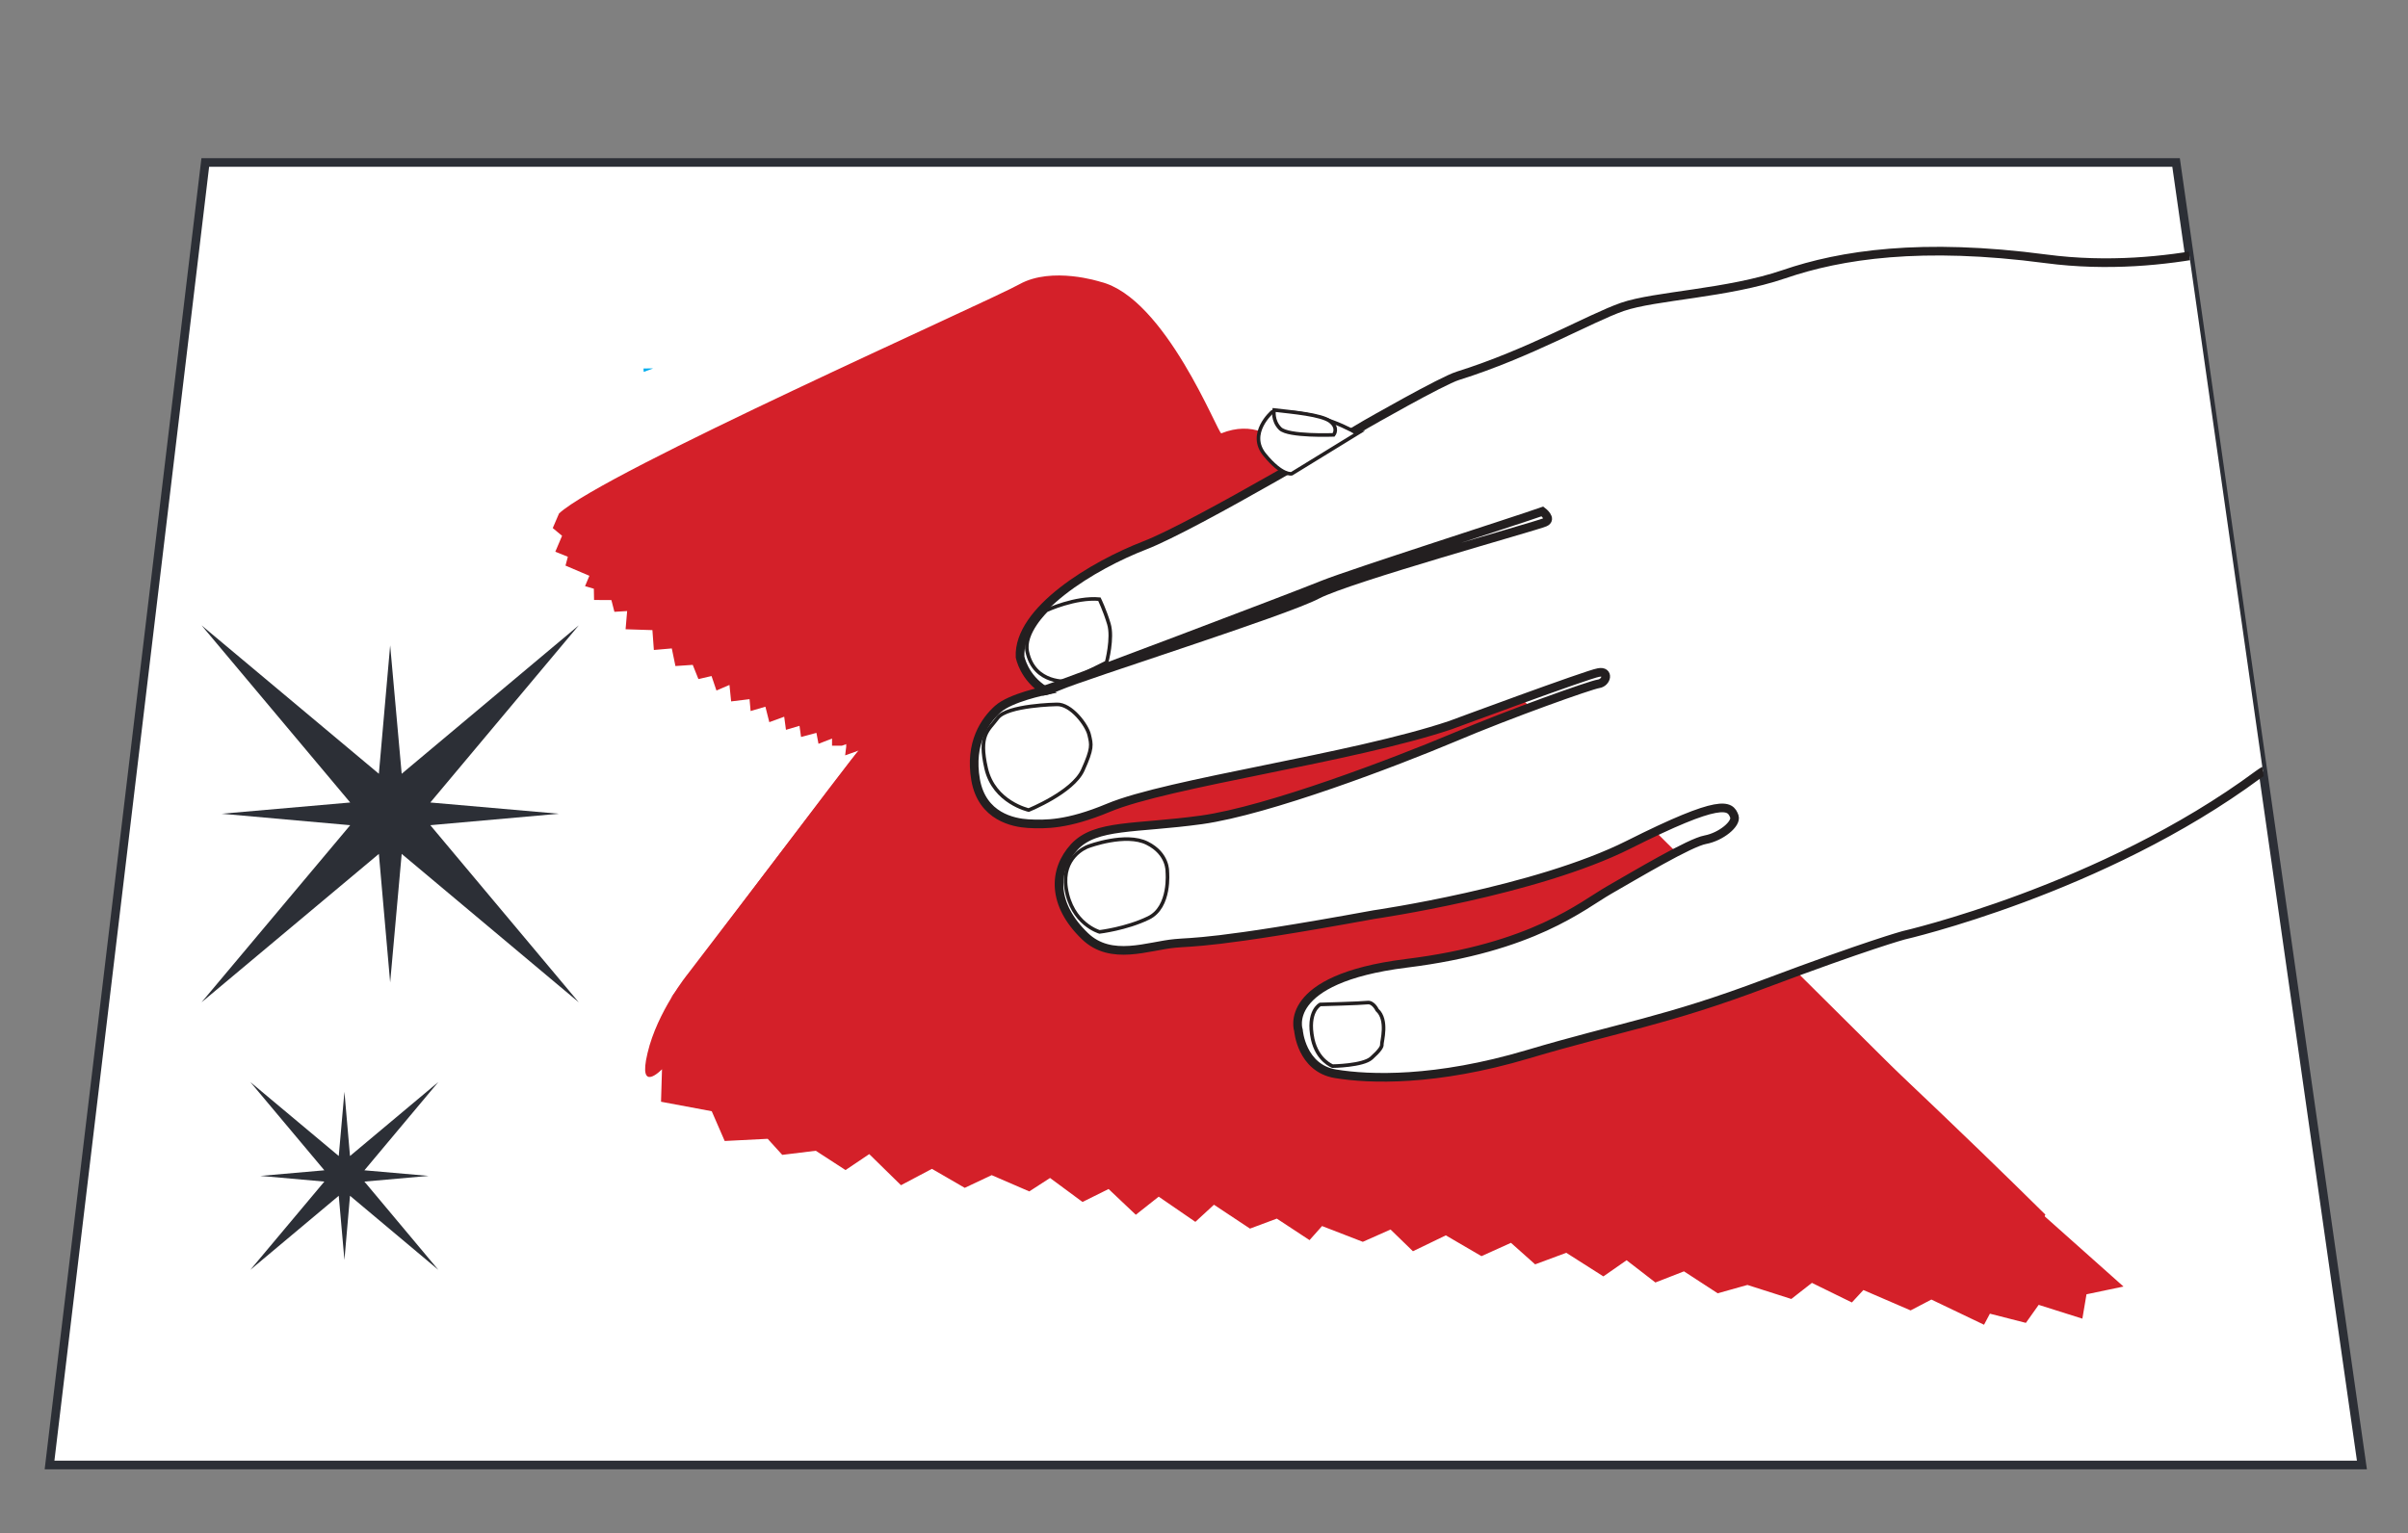 <?xml version="1.0" encoding="utf-8"?>
<!-- Generator: Adobe Illustrator 15.0.0, SVG Export Plug-In . SVG Version: 6.00 Build 0)  -->
<!DOCTYPE svg PUBLIC "-//W3C//DTD SVG 1.0//EN" "http://www.w3.org/TR/2001/REC-SVG-20010904/DTD/svg10.dtd">
<svg version="1.0" id="Слой_1" xmlns="http://www.w3.org/2000/svg" xmlns:xlink="http://www.w3.org/1999/xlink" x="0px" y="0px"
	 width="69.563px" height="44.298px" viewBox="0 12.298 69.563 44.298" enable-background="new 0 12.298 69.563 44.298"
	 xml:space="preserve">
<rect x="0" y="12.298" width="69.563" height="44.298" fill="#808080" stroke="none"/>
<polygon fill="#FFFFFF" points="62.863,16.993 68.232,54.631 1.431,54.631 5.93,16.993 "/>
<polygon fill="none" stroke="#2C2F36" stroke-width="0.25" stroke-miterlimit="10" points="62.863,16.993 68.232,54.631 
	1.431,54.631 5.93,16.993 "/>
<g>
	<defs>
		<path id="SVGID_1_" d="M18.59,22.946l0.006,0.099l0.274-0.102C18.779,22.943,18.683,22.946,18.59,22.946"/>
	</defs>
	<clipPath id="SVGID_2_">
		<use xlink:href="#SVGID_1_"  overflow="visible"/>
	</clipPath>
	
		<linearGradient id="SVGID_3_" gradientUnits="userSpaceOnUse" x1="-2428.416" y1="-3766.567" x2="-2425.507" y2="-3766.567" gradientTransform="matrix(-0.034 -0.015 -0.015 0.034 -118.433 115.16)">
		<stop  offset="0" style="stop-color:#3ABEEE"/>
		<stop  offset="0.77" style="stop-color:#3ABEEE"/>
		<stop  offset="1" style="stop-color:#00ADEE"/>
	</linearGradient>
	<polygon clip-path="url(#SVGID_2_)" fill="url(#SVGID_3_)" points="18.825,23.147 18.553,23.031 18.632,22.841 18.907,22.96 	"/>
</g>
<g>
	<defs>
		<polygon id="SVGID_4_" points="7.234,54.631 68.232,54.631 62.863,16.993 7.234,13.326 		"/>
	</defs>
	<clipPath id="SVGID_5_">
		<use xlink:href="#SVGID_4_"  overflow="visible"/>
	</clipPath>
	<path clip-path="url(#SVGID_5_)" fill="#D42029" d="M35.282,24.819c-0.088,0.034-1.61-3.924-3.497-4.379
		c0,0-1.39-0.453-2.334,0.071c-0.945,0.526-12.038,5.443-13.302,6.625l-0.181,0.421l0.269,0.224l-0.195,0.459l0.362,0.147
		l-0.068,0.255l0.69,0.294l-0.125,0.3l0.254,0.074l0.006,0.325l0.501,0.003l0.087,0.339l0.368-0.022l-0.045,0.526l0.775,0.025
		l0.042,0.574l0.518-0.045l0.105,0.509l0.5-0.034l0.164,0.41l0.379-0.087l0.142,0.418l0.376-0.161l0.048,0.476l0.532-0.065
		l0.031,0.343l0.427-0.125l0.113,0.447l0.43-0.158l0.051,0.379l0.391-0.116l0.045,0.323l0.444-0.119l0.06,0.316l0.391-0.152v0.206
		c0.096-0.002,0.192-0.002,0.286,0l0.13-0.045l-0.005,0.051c2.476,0.094,5.095,1.542,7.015,0.646
		c3.242-1.384,5.458-4.185,7.054-7.429l-0.628-0.625C37.887,26.443,37.061,24.109,35.282,24.819"/>
	<path clip-path="url(#SVGID_5_)" fill="#D42029" d="M24.455,33.797l-0.04,0.328l0.391-0.139l-4.94,6.459
		c0,0-0.877,1.078-1.16,2.283c-0.289,1.205,0.418,0.467,0.418,0.467l-0.028,0.939l1.465,0.274l0.374,0.86l1.242-0.063l0.421,0.464
		l0.968-0.119l0.86,0.558l0.685-0.461l0.917,0.899l0.894-0.473l0.948,0.549l0.778-0.367l1.086,0.47l0.6-0.388l0.938,0.693
		l0.753-0.374l0.786,0.744l0.662-0.523l1.059,0.728l0.537-0.495l1.041,0.69l0.775-0.289l0.945,0.622l0.362-0.407l1.177,0.456
		l0.801-0.356l0.647,0.628l0.95-0.459l1.03,0.601l0.852-0.385l0.698,0.622l0.9-0.334l1.072,0.682l0.67-0.467l0.832,0.643
		l0.826-0.322l0.974,0.634l0.859-0.241l1.268,0.405l0.595-0.465l1.154,0.566l0.333-0.359l1.364,0.589l0.6-0.314l1.521,0.728
		l0.17-0.32l1.039,0.266l0.37-0.521l1.262,0.399l0.119-0.704l1.069-0.224l-2.801-2.496L38.5,27.065
		c-1.59,3.247-3.816,6.048-7.056,7.426C29.524,35.393,26.927,33.891,24.455,33.797"/>
	<path clip-path="url(#SVGID_5_)" fill="#D42029" d="M19.368,41.148c0,0,0.521-0.583,0.917-0.252s0.538,0.501,0.538,0.501
		l1.148-0.422l0.656,0.981l0.928-0.404l0.896,0.925l0.891-0.316l0.611,0.696l0.837-0.188l0.611,1.075l0.877-0.534l0.866,0.746
		l0.972-0.387l0.674,0.934l1.069-0.346l0.532,0.767l0.868-0.271l0.665,0.716l0.707-0.396l1.021,0.875l0.416-0.467l1.148,0.713
		l0.69-0.354l1.047,0.446l0.65-0.257l1.007,0.653l0.68-0.568l0.877,0.588l1.129-0.376l0.761,0.603l0.6-0.501l0.693,0.518l0.88-0.54
		l1.075,0.625l0.931-0.407l0.713,0.47l0.546-0.518l0.849,0.526l0.725-0.388l0.486,0.531l0.605-0.243l0.428,0.34l0.563-0.328
		l0.518,0.441l0.535-0.309l0.362,0.343l0.475-0.227l0.456,0.391l0.48-0.309l0.433,0.24l0.441-0.212l0.352,0.254l0.446-0.291
		l0.388,0.359l0.431-0.249l0.478,0.314l0.063-0.104l0.079-0.159c0,0-5.412-5.369-8.25-7.673c-2.334-1.893-15.362-5.763-22.525-5.055
		c0,0-0.289-0.207-0.371-0.213c-0.011-0.003-0.297,0.076-0.393,0.104c0,0-0.221-0.345-0.212-0.336l-0.274,0.274
		c-0.005-0.003-0.215-0.283-0.226-0.277c0,0.003-0.271,0.234-0.271,0.234s-0.227-0.263-0.221-0.26c0.005,0-0.249,0.282-0.244,0.277
		c-0.005,0-0.271-0.331-0.26-0.328c0,0-0.308,0.212-0.314,0.209c0,0-0.24-0.237-0.238-0.243c0-0.003-0.28,0.175-0.28,0.175
		c0.071,0.052-0.113-0.285-0.198-0.305C24.76,33.976,19.368,41.148,19.368,41.148"/>
	<path clip-path="url(#SVGID_5_)" fill="#FFFFFF" d="M122.109-11.98L65.838,19.053c0,0-3.146,1.199-6.733,0.724
		c-3.593-0.476-5.927-0.119-7.567,0.444c-1.644,0.561-3.721,0.617-4.671,0.945c-0.945,0.331-2.683,1.344-4.753,1.992
		c-0.459,0.141-2.643,1.392-2.643,1.392s-4.929,2.94-6.405,3.509c-1.479,0.572-3.66,1.877-3.598,3.221c0,0,0.107,0.6,0.724,0.976
		c0,0-0.999,0.201-1.366,0.532c-0.371,0.334-0.826,0.979-0.642,2.043c0.187,1.069,1.095,1.241,1.516,1.267
		c0.498,0.026,1.131,0.037,2.319-0.458c1.726-0.724,7.033-1.432,9.88-2.388c0,0,3.966-1.471,4.28-1.52
		c0.313-0.059,0.24,0.292,0,0.326c-0.237,0.036-2.519,0.846-4.195,1.556c-1.681,0.707-5.342,2.104-7.271,2.374
		c-1.93,0.266-3.056,0.118-3.678,0.783c-0.622,0.676-0.643,1.663,0.306,2.577c0.761,0.733,1.827,0.28,2.608,0.21
		c0.476-0.049,1.069,0.025,5.746-0.832c0,0,4.674-0.674,7.355-2.021c2.68-1.347,2.934-1.151,3.053-0.814
		c0.07,0.212-0.385,0.586-0.837,0.671c-0.447,0.079-1.998,1.007-2.784,1.457c-0.787,0.452-2.185,1.663-5.862,2.116
		c-3.633,0.455-3.109,1.938-3.109,1.938s0.082,1.089,1.069,1.253c0.982,0.162,2.892,0.229,5.56-0.565
		c2.674-0.795,3.955-0.948,6.878-2.051c2.928-1.101,3.969-1.384,3.969-1.384s5.755-1.315,10.253-4.648
		c0.436-0.331,1.811-0.806,1.811-0.806s1.938-0.62,2.826-1.081c0.88-0.45,4.36-2.438,6.366-2.937
		c2-0.498,30.618-12.637,30.618-12.637S128.689-7.47,122.109-11.98"/>
	<path clip-path="url(#SVGID_5_)" fill="none" stroke="#231F20" stroke-width="0.25" stroke-miterlimit="10" d="M122.109-11.98
		L65.838,19.053c0,0-3.146,1.199-6.733,0.724c-3.593-0.476-5.927-0.119-7.567,0.444c-1.644,0.561-3.721,0.617-4.671,0.945
		c-0.945,0.331-2.683,1.344-4.753,1.992c-0.459,0.141-2.643,1.392-2.643,1.392s-4.929,2.94-6.405,3.509
		c-1.479,0.572-3.66,1.877-3.598,3.221c0,0,0.107,0.6,0.724,0.976c0,0-0.999,0.201-1.366,0.532
		c-0.371,0.334-0.826,0.979-0.642,2.043c0.187,1.069,1.095,1.241,1.516,1.267c0.498,0.026,1.131,0.037,2.319-0.458
		c1.726-0.724,7.033-1.432,9.88-2.388c0,0,3.966-1.471,4.28-1.52c0.313-0.059,0.24,0.292,0,0.326
		c-0.237,0.036-2.519,0.846-4.195,1.556c-1.681,0.707-5.342,2.104-7.271,2.374c-1.93,0.266-3.056,0.118-3.678,0.783
		c-0.622,0.676-0.643,1.663,0.306,2.577c0.761,0.733,1.827,0.28,2.608,0.21c0.476-0.049,1.069,0.025,5.746-0.832
		c0,0,4.674-0.674,7.355-2.021c2.68-1.347,2.934-1.151,3.053-0.814c0.07,0.212-0.385,0.586-0.837,0.671
		c-0.447,0.079-1.998,1.007-2.784,1.457c-0.787,0.452-2.185,1.663-5.862,2.116c-3.633,0.455-3.109,1.938-3.109,1.938
		s0.082,1.089,1.069,1.253c0.982,0.162,2.892,0.229,5.56-0.565c2.674-0.795,3.955-0.948,6.878-2.051
		c2.928-1.101,3.969-1.384,3.969-1.384s5.755-1.315,10.253-4.648c0.436-0.331,1.811-0.806,1.811-0.806s1.938-0.62,2.826-1.081
		c0.88-0.45,4.36-2.438,6.366-2.937c2-0.498,30.618-12.637,30.618-12.637S128.689-7.47,122.109-11.98z"/>
	<path clip-path="url(#SVGID_5_)" fill="#FFFFFF" d="M31.759,29.611c0,0,0.152,0.308,0.274,0.713
		c0.124,0.404-0.065,1.114-0.065,1.114l-1.114,0.549c0,0-0.974,0.094-1.177-0.852c-0.125-0.555,0.557-1.202,0.557-1.202
		S31.066,29.548,31.759,29.611"/>
	<path clip-path="url(#SVGID_5_)" fill="none" stroke="#231F20" stroke-width="0.104" stroke-miterlimit="10" d="M31.759,29.611
		c0,0,0.152,0.308,0.274,0.713c0.124,0.404-0.065,1.114-0.065,1.114l-1.114,0.549c0,0-0.974,0.094-1.177-0.852
		c-0.125-0.555,0.557-1.202,0.557-1.202S31.066,29.548,31.759,29.611z"/>
	<path clip-path="url(#SVGID_5_)" fill="#FFFFFF" d="M30.528,32.652c0,0-1.431,0.022-1.71,0.394
		c-0.277,0.37-0.552,0.478-0.329,1.457c0.227,0.981,1.228,1.202,1.228,1.202s1.273-0.513,1.562-1.151
		c0.289-0.637,0.252-0.738,0.187-1.016C31.408,33.26,30.944,32.635,30.528,32.652"/>
	<path clip-path="url(#SVGID_5_)" fill="none" stroke="#231F20" stroke-width="0.104" stroke-miterlimit="10" d="M30.528,32.652
		c0,0-1.431,0.022-1.71,0.394c-0.277,0.37-0.552,0.478-0.329,1.457c0.227,0.981,1.228,1.202,1.228,1.202s1.273-0.513,1.562-1.151
		c0.289-0.637,0.252-0.738,0.187-1.016C31.408,33.26,30.944,32.635,30.528,32.652z"/>
	<path clip-path="url(#SVGID_5_)" fill="#FFFFFF" d="M31.451,36.751c0,0,1.072-0.399,1.688-0.088
		c0.614,0.306,0.583,0.826,0.583,0.826s0.103,1.024-0.546,1.335c-0.643,0.312-1.412,0.402-1.412,0.402S30.956,39,30.797,37.956
		C30.667,37.076,31.354,36.78,31.451,36.751"/>
	<path clip-path="url(#SVGID_5_)" fill="none" stroke="#231F20" stroke-width="0.104" stroke-miterlimit="10" d="M31.451,36.751
		c0,0,1.072-0.399,1.688-0.088c0.614,0.306,0.583,0.826,0.583,0.826s0.103,1.024-0.546,1.335c-0.643,0.312-1.412,0.402-1.412,0.402
		S30.956,39,30.797,37.956C30.667,37.076,31.354,36.78,31.451,36.751z"/>
	<path clip-path="url(#SVGID_5_)" fill="#FFFFFF" d="M39.783,41.482c0,0-0.11-0.238-0.283-0.213
		c-0.179,0.022-1.363,0.054-1.363,0.054s-0.385,0.195-0.216,1.002c0.137,0.619,0.575,0.78,0.575,0.78s0.88-0.011,1.123-0.234
		c0.249-0.224,0.308-0.331,0.3-0.391C39.91,42.409,40.105,41.77,39.783,41.482"/>
	<path clip-path="url(#SVGID_5_)" fill="none" stroke="#231F20" stroke-width="0.104" stroke-miterlimit="10" d="M39.783,41.482
		c0,0-0.11-0.238-0.283-0.213c-0.179,0.022-1.363,0.054-1.363,0.054s-0.385,0.195-0.216,1.002c0.137,0.619,0.575,0.78,0.575,0.78
		s0.88-0.011,1.123-0.234c0.249-0.224,0.308-0.331,0.3-0.391C39.91,42.409,40.105,41.77,39.783,41.482z"/>
	<path clip-path="url(#SVGID_5_)" fill="#FFFFFF" d="M44.558,27.076c0,0,0.294,0.221,0.067,0.316
		c-0.231,0.105-5.669,1.615-6.571,2.087c-0.908,0.484-6.686,2.306-7.475,2.646c-0.481,0.209-0.589,0.158-0.292,0.071
		c0.297-0.085,7.112-2.663,7.944-3.005C39.07,28.858,43.823,27.337,44.558,27.076"/>
	<path clip-path="url(#SVGID_5_)" fill="none" stroke="#231F20" stroke-width="0.25" stroke-miterlimit="10" d="M44.558,27.076
		c0,0,0.294,0.221,0.067,0.316c-0.231,0.105-5.669,1.615-6.571,2.087c-0.908,0.484-6.686,2.306-7.475,2.646
		c-0.481,0.209-0.589,0.158-0.292,0.071c0.297-0.085,7.112-2.663,7.944-3.005C39.07,28.858,43.823,27.337,44.558,27.076z"/>
	<path clip-path="url(#SVGID_5_)" fill="#FFFFFF" d="M36.75,24.202c0,0-0.722,0.622-0.212,1.239
		c0.503,0.614,0.777,0.546,0.777,0.546l1.894-1.163C39.208,24.824,38.113,24.128,36.75,24.202"/>
	<path clip-path="url(#SVGID_5_)" fill="none" stroke="#231F20" stroke-width="0.104" stroke-miterlimit="10" d="M36.75,24.202
		c0,0-0.722,0.622-0.212,1.239c0.503,0.614,0.777,0.546,0.777,0.546l1.894-1.163C39.208,24.824,38.113,24.128,36.75,24.202z"/>
	<path clip-path="url(#SVGID_5_)" fill="#FFFFFF" d="M36.806,24.145c0,0-0.057,0.306,0.176,0.538
		c0.229,0.232,1.544,0.181,1.544,0.181s0.159-0.192-0.102-0.394C38.162,24.278,37.361,24.21,36.806,24.145"/>
	<path clip-path="url(#SVGID_5_)" fill="none" stroke="#231F20" stroke-width="0.104" stroke-miterlimit="10" d="M36.806,24.145
		c0,0-0.057,0.306,0.176,0.538c0.229,0.232,1.544,0.181,1.544,0.181s0.159-0.192-0.102-0.394
		C38.162,24.278,37.361,24.21,36.806,24.145z"/>
</g>
<polygon fill="#2C2F36" points="10.945,34.657 5.822,30.368 10.117,35.487 6.402,35.812 10.117,36.143 5.822,41.261 10.945,36.972 
	11.271,40.687 11.604,36.972 16.72,41.261 12.431,36.143 16.146,35.812 12.431,35.487 16.72,30.368 11.604,34.657 11.271,30.946 "/>
<polygon fill="#2C2F36" points="9.786,45.702 7.231,43.564 9.37,46.115 7.522,46.277 9.37,46.441 7.231,48.992 9.786,46.851 
	9.95,48.707 10.111,46.851 12.663,48.992 10.527,46.441 12.38,46.277 10.527,46.115 12.663,43.564 10.111,45.702 9.95,43.846 "/>
</svg>
